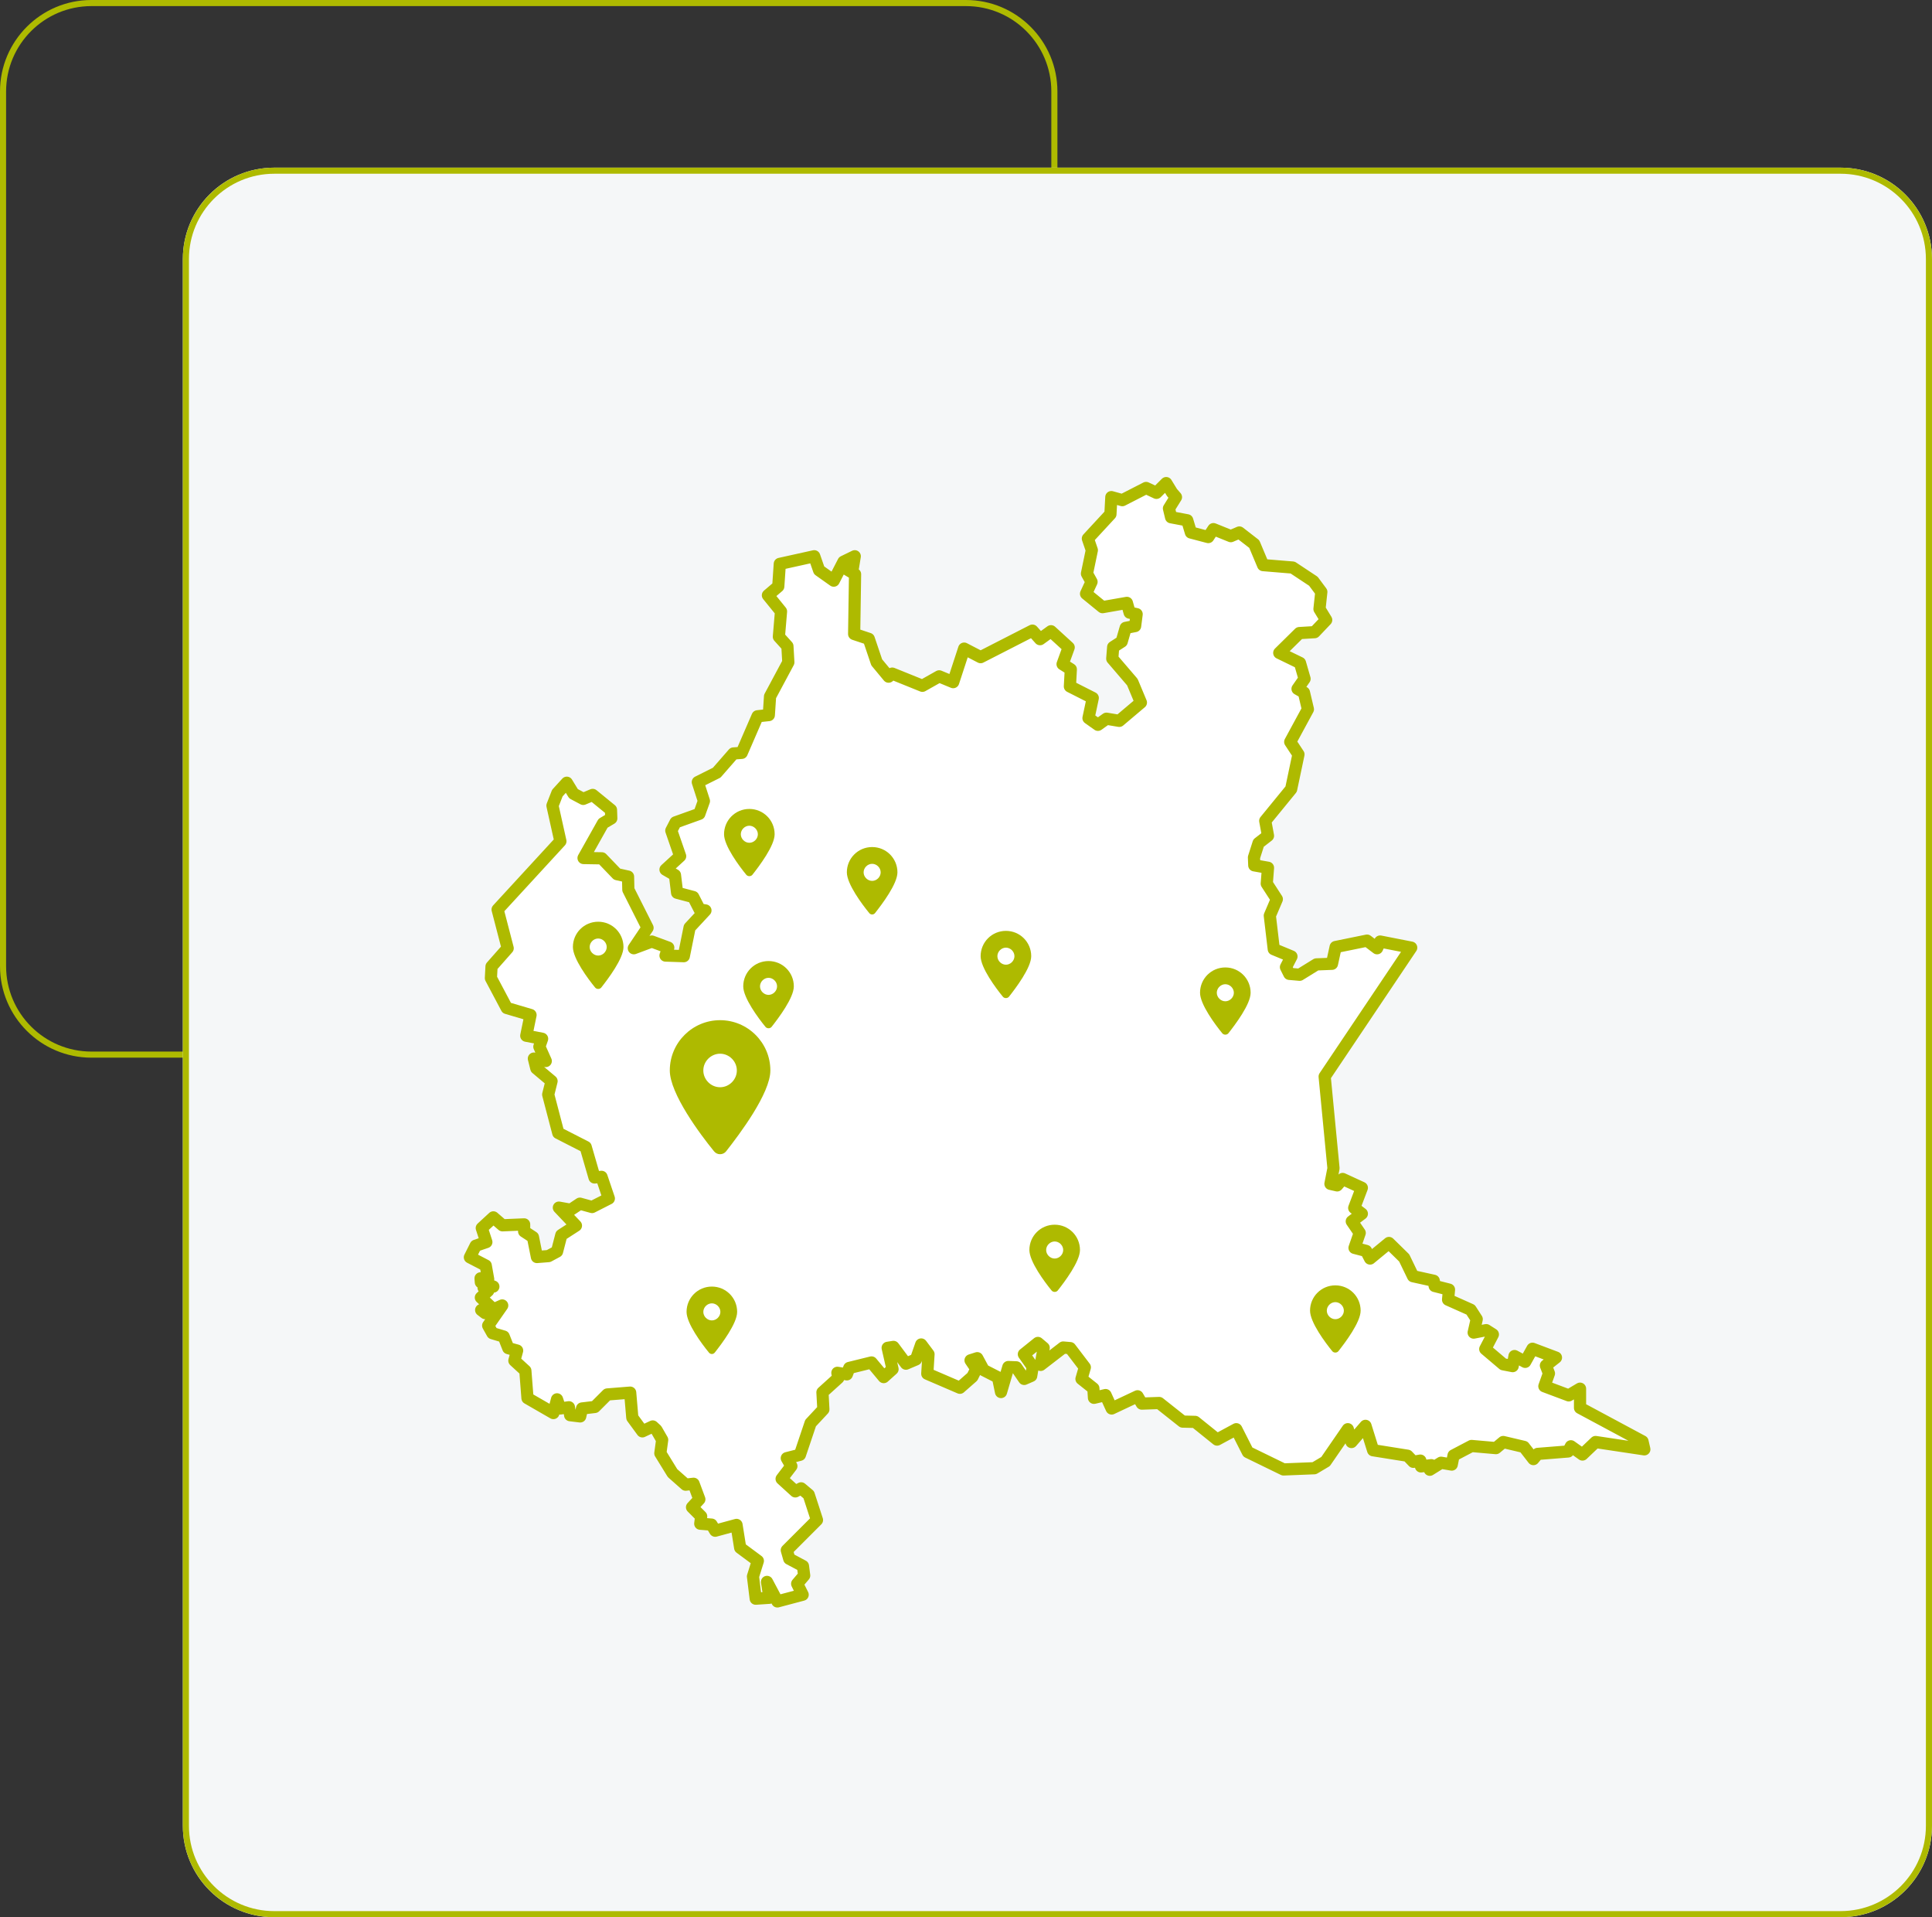 <?xml version="1.0" encoding="utf-8"?>
<!-- Generator: Adobe Illustrator 26.2.1, SVG Export Plug-In . SVG Version: 6.00 Build 0)  -->
<svg version="1.1" id="Livello_1" xmlns="http://www.w3.org/2000/svg" xmlns:xlink="http://www.w3.org/1999/xlink" x="0px" y="0px"
	 width="634px" height="629px" viewBox="0 0 634 629" style="enable-background:new 0 0 634 629;" xml:space="preserve">
<rect x="0" y="0" width="634" height="629" fill="#333333" stroke="none"/>
<style type="text/css">
	.st0{fill:none;}
	.st1{fill:none;stroke:#AEBA00;stroke-width:2;stroke-linecap:round;stroke-linejoin:round;}
	.st2{fill:#F5F7F8;}
	.st3{fill:#FFFFFF;stroke:#AEBA00;stroke-width:4;stroke-linecap:round;stroke-linejoin:round;stroke-miterlimit:10;}
	.st4{fill:#AEBA00;}
</style>
<g id="Raggruppa_696" transform="translate(-240 -1209)">
	<g id="Rettangolo_268" transform="translate(240 1209)">
		<path class="st0" d="M30,0h287c16.6,0,30,13.4,30,30v287c0,16.6-13.4,30-30,30H30c-16.6,0-30-13.4-30-30V30C0,13.4,13.4,0,30,0z"
			/>
		<path class="st1" d="M30,1h287c16,0,29,13,29,29v287c0,16-13,29-29,29H30c-16,0-29-13-29-29V30C1,14,14,1,30,1z"/>
	</g>
	<g id="Rettangolo_267" transform="translate(300 1264)">
		<path class="st2" d="M30,0h514c16.6,0,30,13.4,30,30v514c0,16.6-13.4,30-30,30H30c-16.6,0-30-13.4-30-30V30C0,13.4,13.4,0,30,0z"
			/>
		<path class="st1" d="M30,1h514c16,0,29,13,29,29v514c0,16-13,29-29,29H30c-16,0-29-13-29-29V30C1,14,14,1,30,1z"/>
	</g>
</g>
<path id="IT-25" class="st3" d="M384.6,161.6l1.3,1.5l-2.3,3.7l0.7,2.9l5.3,1l1.2,4l5.7,1.5l1.7-2.6l5.7,2.3l2.8-1.2l4.9,3.8l0,0
	l2.9,6.9l9.7,0.8l6.8,4.5l2.6,3.5l-0.6,5.6l2.2,3.6l-3.8,4l-5,0.3l-6.6,6.5l6.8,3.3l1.5,5.2l-2.3,3.3l2.1,1.2l1.3,5.5l-5.8,10.7
	l2.7,4.1l-2.4,11.4l-8.5,10.4l0.9,4.9l-3.1,2.4l-1.5,4.7l0.1,2.6l4.5,0.8l-0.4,5.2l3.3,5.1l-2.3,5.4l1.3,11l5.8,2.4l-1.8,3.5
	l1.1,2.2l3.4,0.3l5.5-3.4l5.1-0.2l1.2-5.5l10.3-2.1l3.3,2.5l1-2.2l10.2,2l0,0l-28.4,42.3l2.9,30.1l-1,5.1l2.2,0.5l1.8-2.1l6.3,2.9
	l-2.5,6.6l2.5,1.9l-3.3,2.5l2.6,3.8l-1.7,4.9l3.8,1l1.3,2.5l6.2-5.1l5,4.9l2.9,6l6.8,1.5l0.3,1.7l4.7,1.2l-0.3,3.3l7.4,3.3l2,3.1
	l-1,4.4l4.1-0.8l2.2,1.4l-2.5,4.8l5.9,5l3.1,0.6l0.6-3.3l3.5,1.9l2.4-4.3l7.7,2.9l-3.3,2.6l1,2.6l-1.5,4.2l8,3l3.7-2.2v6.3l20.5,11
	l0.6,2.6l0,0l-16-2.4l-4.3,4.1l-3.8-2.7l-0.9,1.7l-10,0.8l-1.4,1.7l-3.1-4l-6.8-1.6l-2.4,2l-8-0.7l-5.9,3.1l-0.6,3l-3.5-0.6
	l-3.7,2.3l0.5-1.5l-3.4,0.4l-0.2-1.9l-2.3,0.4l-1.9-2l-11.3-1.8l-2.5-8l-4.6,5.3l-1.2-4.2l-7.3,10.6l-3.7,2.2l-10.1,0.4l-11.7-5.7
	l-3.8-7.5l-6.3,3.4l-7.2-5.8l-4.1-0.1l-7.7-6.1l-5.7,0.2l-1.4-2.4l-8.5,4l-2-4.4l-3.8,0.9l-0.2-3.1l-3.9-3.1l1.1-3.8l-4.8-6.3
	l-2.3-0.2l-7.4,5.7l1-5.6l-1.9-1.6l-4.6,3.7l2.9,4.1l-0.5,3l-2.3,1l-2.6-3.8l-2.6-0.1l-2.4,8.2l-1-4.8l-4.7-2.4l-2.1-3.9l-2.2,0.7
	l1.9,2.8l-1.3,2.6l-4.1,3.6l-10.7-4.6l0.4-6.4l-2.4-3.2l-1.7,4.9l-3.3,1.4l-4.1-5.5l-1.9,0.3l1.6,7l-2.9,2.6l-4-4.8l-7.3,1.8
	l-0.8,2.1l-3.1-0.5l0.3,1.7l-5.2,4.7l0.3,5.6l-4.2,4.5l-3.5,10.4l-4.3,1.1l1.5,2.6l-3.2,4.2l4.5,4.1l1.9-1l2.5,2.1l2.7,8.3l-9.9,9.9
	l0.8,2.8l4.5,2.4l0.4,3.1l-2.3,2.7l1.8,3.6l-8.3,2.2l-3.4-6.4l0.8,5.2l-4.5,0.3l0,0l-0.9-7.3l1.6-5.1l-5.8-4.3l-1.2-7.5l-7,1.9
	l-1.2-2l-3.7-0.3l0.3-2.4l-3-3l2.4-2.6l-1.9-5.1l-2.6,0.3l-4.3-3.8l-4-6.5l0.6-4.4l-1.9-3.3l-1.2-1.1l-3.4,1.6l-3.3-4.5l-0.7-8.2
	l-7.5,0.6l-4.1,4.1l-4.2,0.5l-0.6,2.6l-3.3-0.4l-0.4-2.6l-2.9,0.4l-1-3l-1.2,4.5l-8.5-4.9l-0.7-9l-3.6-3.3l0.9-3.3l-2.9-0.8
	l-1.5-3.8l-3.7-1.1l-1.4-2.5l4.6-6.6l-5.6,2.5l-1.3-1l3.1-1.1l-3.2-3l2.4-2.2l-1.5-1l3.2-0.4l-4.1-1.4l-0.1-1.3l2.5,0.3l-0.8-4.5
	l-5.2-2.7l1.9-3.8l3.5-1.2l-1.5-4.6l3.8-3.5l3,2.6l7.1-0.3v2.3l2.9,1.9l1.3,6.5l3.8-0.3l2.8-1.5l1.4-5.4l4.8-3.1l-5.6-5.9l3.9,0.7
	l3-2l4,1.1l5.5-2.8l-2.4-7.1l-2.3,0.2l-2.9-10l-9-4.6l-3.3-12.6l1.1-4.4l-5-4.2l-0.8-3.2l3.9,0.8l-2.1-4.7l0.9-2.6l-5.2-1l1.4-6.8
	l-7.8-2.3l-5.2-9.8l0.2-3.8l5.3-6l-3.3-12.7l20.6-22.4l-2.6-11.7l1.6-4.1l0,0l3.1-3.4l2.2,3.6l3.2,1.7l3.1-1.3l6,4.9l0.1,2.8
	l-2.7,1.6l-6.4,11.4l6,0.1l5,5.2l3.6,0.8l0.1,4.3l6.3,12.5l-4.5,6.7l5.9-2.2l5.4,2l-0.9,2.6l6,0.2l1.9-9.4l5.2-5.6l-1.9-0.3
	l-2.1-4.1l-5.3-1.4l-0.7-5.8l-3.1-1.8l4.8-4.4l-2.9-8.4l1.4-2.7l7.8-2.8l1.5-4.2l-2-6.2l6.2-3.1l5.5-6.3l2.7-0.2l5.2-12l3.7-0.4
	l0.4-6.1l6-11.2l-0.3-5.3l-2.8-3.1l0.7-8.3l-4.3-5.3l3.4-2.9l0.5-7.4l11.3-2.5l1.6,4.6l4.8,3.4l3.2-6.2l3.7-1.8l-0.6,3.7l-1.8,0.7
	l2.5,1.5l-0.3,19.6l4.8,1.6l2.6,7.7l3.9,4.7l1.2-1l9.9,4l5.5-3.1l4.6,1.9l3.6-11l5.4,2.8l17-8.7l2.5,2.8l3.6-2.6l5.8,5.3l-2,5.5
	l2.7,1.7l-0.3,5.6l7.5,3.8l-1.4,6.6l3.1,2.2l2.8-2l4.2,0.7l7.1-6l-2.8-6.7l-6.6-7.7l0.3-3.8l2.8-1.8l1.3-4.5l3.1-0.6l0.5-3.9
	l-2.3-0.5l-0.9-3.2l-8,1.4l-5.4-4.4l1.8-3.9l-1.5-2.7l1.6-7.7l-1.3-3.8l7.4-8l0.3-5.6l3.6,1l7.8-4l3.4,1.6l3.2-3.2L384.6,161.6
	L384.6,161.6z"/>
<path class="st4" d="M234.3,377.7c-4.5-5.5-14.5-18.9-14.5-26.5c0-9.1,7.4-16.5,16.5-16.5s16.5,7.4,16.5,16.5
	c0,7.5-10.1,20.9-14.5,26.5C237.3,379,235.3,379,234.3,377.7L234.3,377.7z M236.3,356.7c3,0,5.5-2.5,5.5-5.5s-2.5-5.5-5.5-5.5
	s-5.5,2.5-5.5,5.5S233.3,356.7,236.3,356.7z"/>
<path class="st4" d="M195.3,324c-2.3-2.8-7.3-9.5-7.3-13.3c0-4.6,3.7-8.3,8.3-8.3c4.6,0,8.3,3.7,8.3,8.3c0,3.8-5.1,10.5-7.3,13.3
	C196.8,324.6,195.8,324.6,195.3,324L195.3,324z M196.3,313.5c1.5,0,2.8-1.3,2.8-2.8s-1.3-2.8-2.8-2.8s-2.8,1.3-2.8,2.8
	S194.8,313.5,196.3,313.5z"/>
<path class="st4" d="M244.9,287c-2.3-2.8-7.3-9.5-7.3-13.3c0-4.6,3.7-8.3,8.3-8.3c4.6,0,8.3,3.7,8.3,8.3c0,3.8-5.1,10.5-7.3,13.3
	C246.4,287.6,245.4,287.6,244.9,287L244.9,287z M245.9,276.5c1.5,0,2.8-1.3,2.8-2.8s-1.3-2.8-2.8-2.8s-2.8,1.3-2.8,2.8
	S244.4,276.5,245.9,276.5z"/>
<path class="st4" d="M285.2,299.5c-2.3-2.8-7.3-9.5-7.3-13.3c0-4.6,3.7-8.3,8.3-8.3c4.6,0,8.3,3.7,8.3,8.3c0,3.8-5.1,10.5-7.3,13.3
	C286.7,300.2,285.7,300.2,285.2,299.5L285.2,299.5z M286.2,289c1.5,0,2.8-1.3,2.8-2.8s-1.3-2.8-2.8-2.8s-2.8,1.3-2.8,2.8
	S284.7,289,286.2,289z"/>
<path class="st4" d="M329.1,327c-2.3-2.8-7.3-9.5-7.3-13.3c0-4.6,3.7-8.3,8.3-8.3c4.6,0,8.3,3.7,8.3,8.3c0,3.8-5.1,10.5-7.3,13.3
	C330.6,327.6,329.6,327.6,329.1,327L329.1,327z M330.1,316.5c1.5,0,2.8-1.3,2.8-2.8s-1.3-2.8-2.8-2.8c-1.5,0-2.8,1.3-2.8,2.8
	S328.6,316.5,330.1,316.5z"/>
<path class="st4" d="M251.2,336.9c-2.3-2.8-7.3-9.5-7.3-13.3c0-4.6,3.7-8.3,8.3-8.3s8.3,3.7,8.3,8.3c0,3.8-5.1,10.5-7.3,13.3
	C252.7,337.5,251.7,337.5,251.2,336.9L251.2,336.9z M252.2,326.4c1.5,0,2.8-1.3,2.8-2.8s-1.3-2.8-2.8-2.8s-2.8,1.3-2.8,2.8
	S250.7,326.4,252.2,326.4z"/>
<path class="st4" d="M401.1,339c-2.3-2.8-7.3-9.5-7.3-13.3c0-4.6,3.7-8.3,8.3-8.3s8.3,3.7,8.3,8.3c0,3.8-5.1,10.5-7.3,13.3
	C402.6,339.6,401.6,339.6,401.1,339L401.1,339z M402.1,328.5c1.5,0,2.8-1.3,2.8-2.8s-1.3-2.8-2.8-2.8s-2.8,1.3-2.8,2.8
	S400.6,328.5,402.1,328.5z"/>
<path class="st4" d="M232.6,443.7c-2.3-2.8-7.3-9.5-7.3-13.3c0-4.6,3.7-8.3,8.3-8.3c4.6,0,8.3,3.7,8.3,8.3c0,3.8-5.1,10.5-7.3,13.3
	C234.1,444.4,233.1,444.4,232.6,443.7L232.6,443.7z M233.6,433.2c1.5,0,2.8-1.3,2.8-2.8s-1.3-2.8-2.8-2.8c-1.5,0-2.8,1.3-2.8,2.8
	S232.1,433.2,233.6,433.2z"/>
<path class="st4" d="M345.1,423.4c-2.3-2.8-7.3-9.5-7.3-13.3c0-4.6,3.7-8.3,8.3-8.3c4.6,0,8.3,3.7,8.3,8.3c0,3.8-5.1,10.5-7.3,13.3
	C346.6,424,345.6,424,345.1,423.4L345.1,423.4z M346.1,412.9c1.5,0,2.8-1.3,2.8-2.8c0-1.5-1.3-2.8-2.8-2.8c-1.5,0-2.8,1.3-2.8,2.8
	C343.3,411.6,344.6,412.9,346.1,412.9z"/>
<path class="st4" d="M437.2,443.3c-2.3-2.8-7.3-9.5-7.3-13.3c0-4.6,3.7-8.3,8.3-8.3c4.6,0,8.3,3.7,8.3,8.3c0,3.8-5.1,10.5-7.3,13.3
	C438.7,443.9,437.7,443.9,437.2,443.3L437.2,443.3z M438.2,432.8c1.5,0,2.8-1.3,2.8-2.8s-1.3-2.8-2.8-2.8s-2.8,1.3-2.8,2.8
	S436.7,432.8,438.2,432.8z"/>
</svg>
